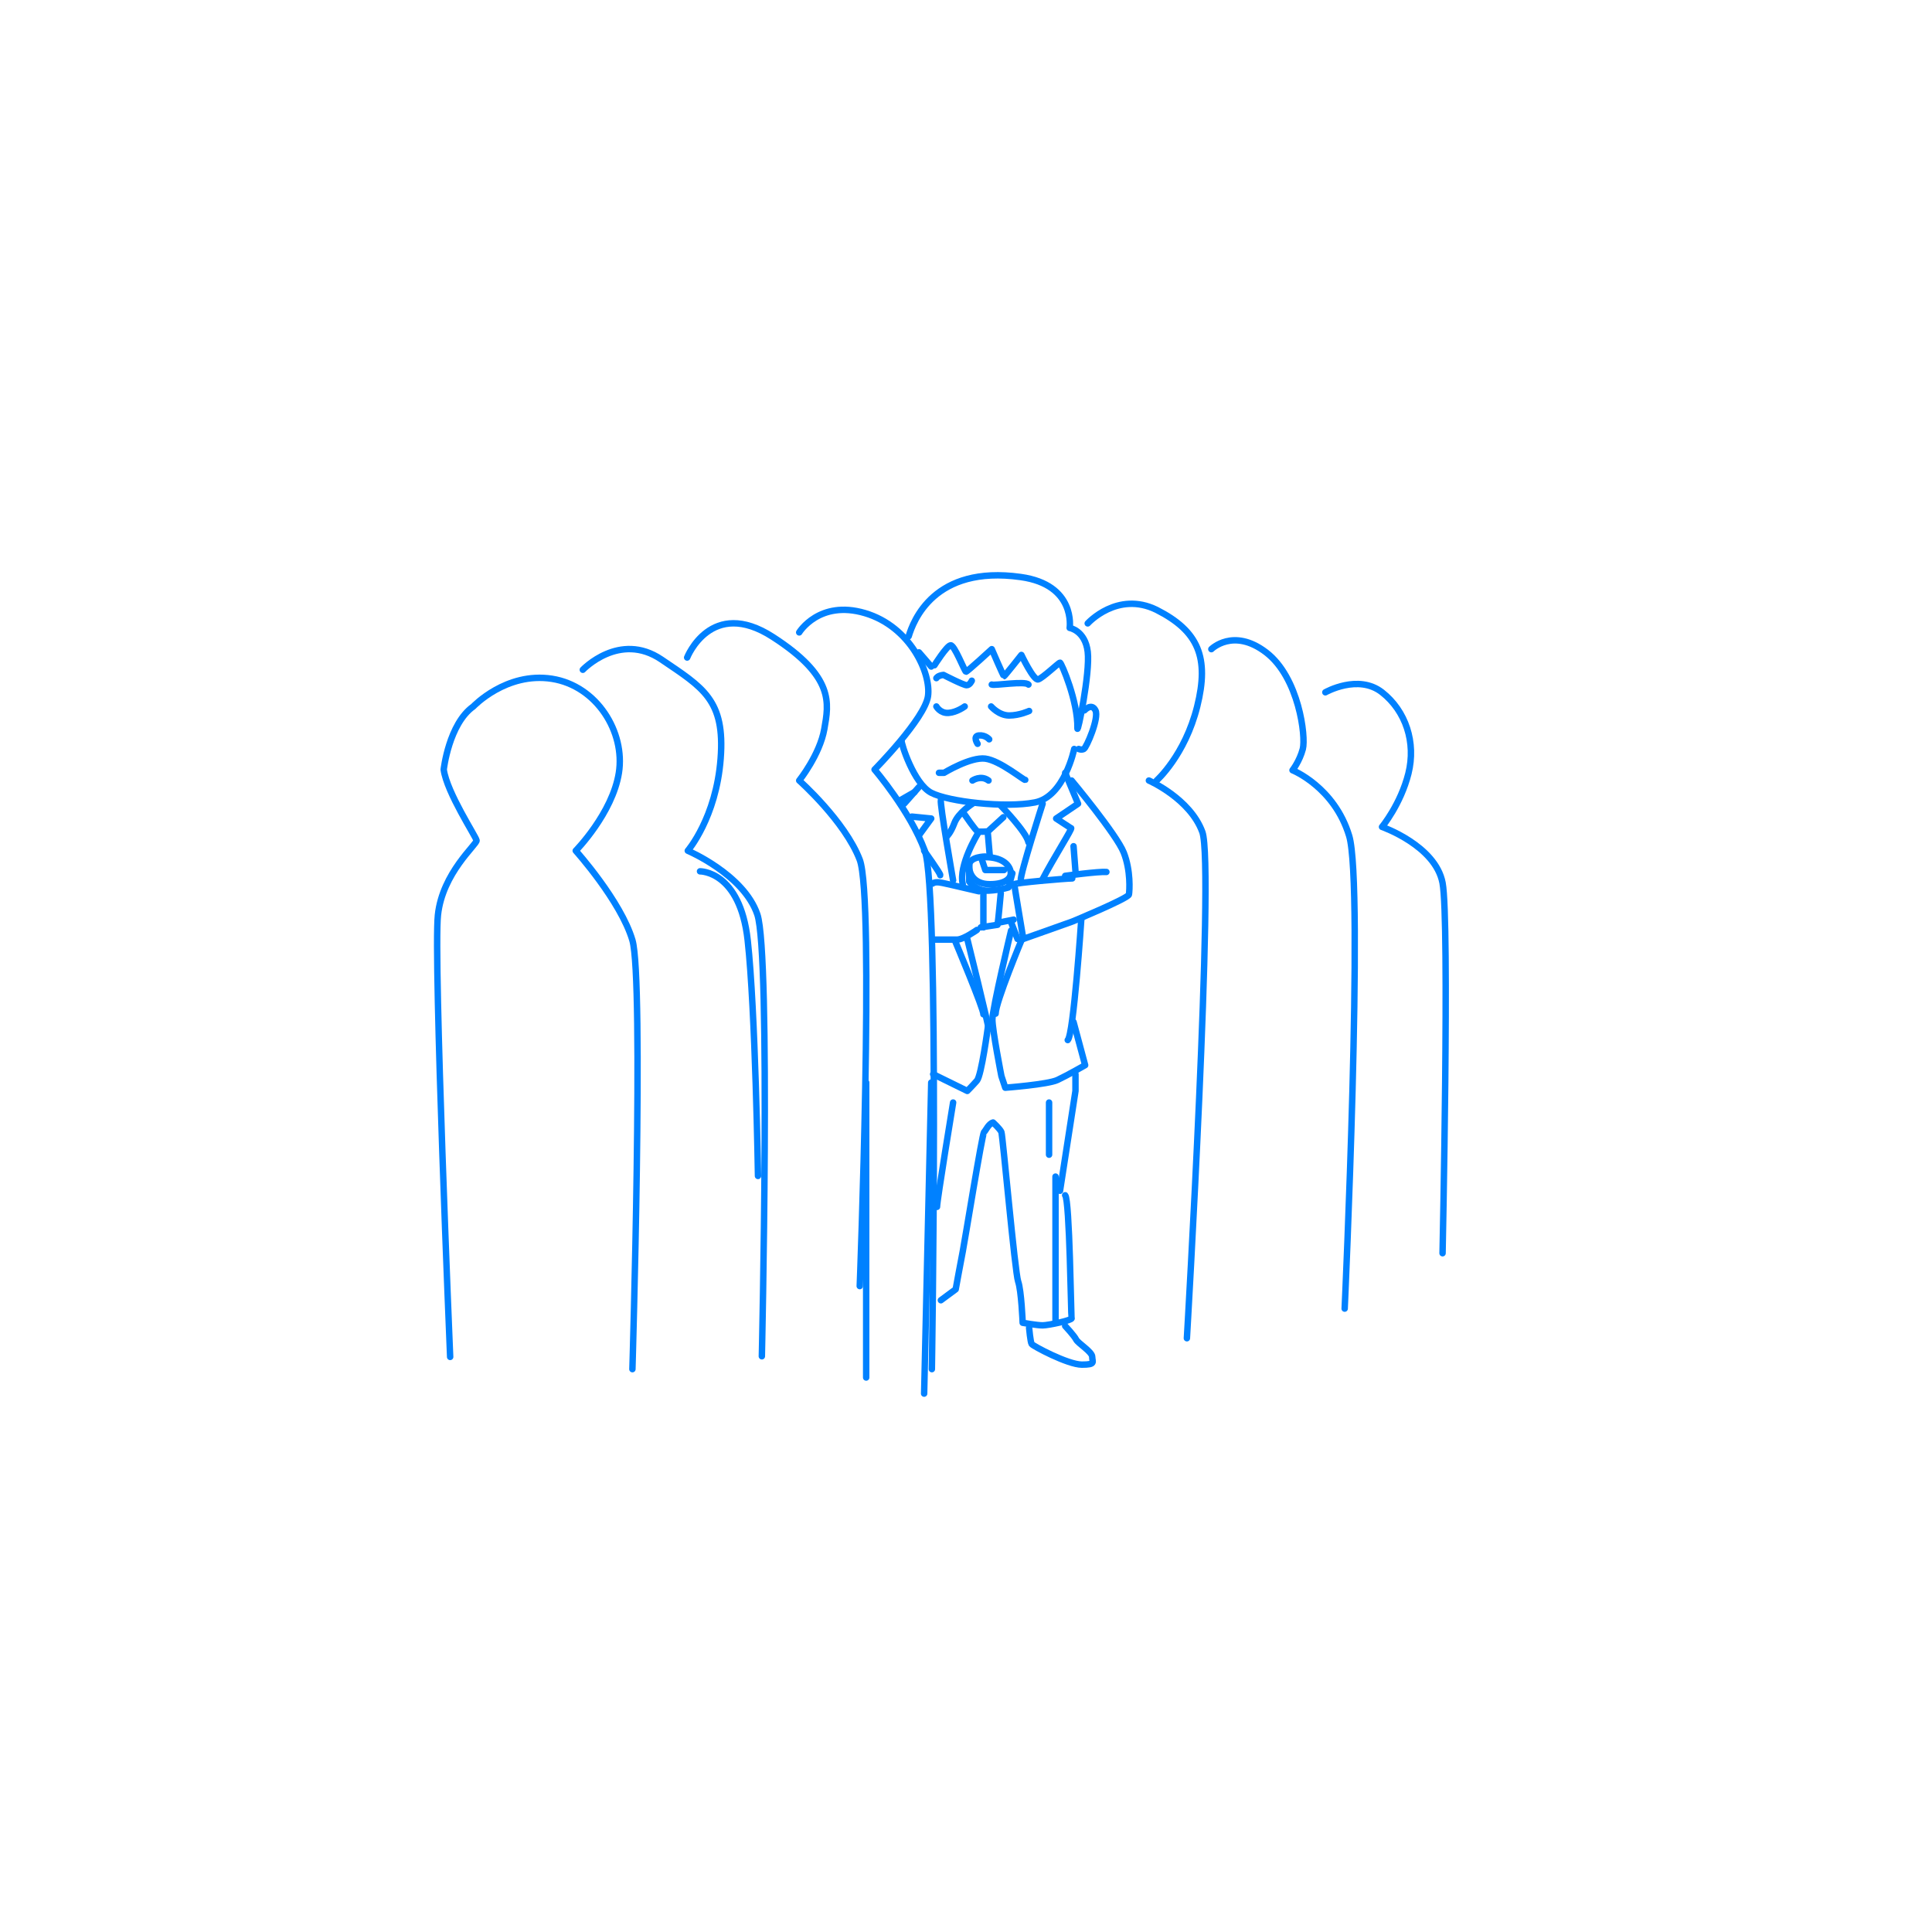 <svg xmlns="http://www.w3.org/2000/svg" id="_レイヤー_1" data-name="レイヤー_1" version="1.1" viewBox="0 0 300 300"><defs><style> .st0 { fill: none; stroke: #0081ff; stroke-linecap: round; stroke-linejoin: round; } .st1 { fill: #fff; } </style></defs><rect class="st1" width="300" height="300"></rect><g><path class="st0" d="M145.1,103.3s1.9-3,2.5-3.1,2.2,4.1,2.4,4.1,4-3.5,4-3.5c0,0,1.8,4.2,1.9,4.2s2.7-3.3,2.7-3.3c0,0,1.9,4,2.6,3.8s3.2-2.6,3.4-2.6,2.8,6,2.7,10.2c0,1,2-8.6,1.6-11.9s-2.8-3.7-2.8-3.7c0,0,1-6.7-7.6-7.9-13.5-1.9-16.7,6.9-17.4,9.2"></path><path class="st0" d="M168.4,110.3s1.1-1.2,1.7,0-1.4,5.8-1.8,6-.8,0-.8,0"></path><path class="st0" d="M166.8,116.3s-1.5,7.4-6.1,8.3-13.4-.1-16.1-1.5-4.7-7.7-4.6-8.1"></path><path class="st0" d="M124.1,98.2s3.1-5.1,10.2-3,10.3,9.4,9.8,12.9-8.3,11.4-8.3,11.4c0,0,5.5,6.4,7.8,12.6s1.1,80.5,1.1,80.5"></path><path class="st0" d="M165.4,120l2,4.8-3.4,2.3,2.3,1.5c.4-.2-2.8,4.8-4.5,8.1"></path><path class="st0" d="M161.9,124.8s-3.5,10.9-3.4,11.9"></path><path class="st0" d="M166.4,121.2s7,8.4,8.1,11.2.9,5.9.8,6.5-8.8,4.2-8.8,4.2l-7.6,2.7s-1.4-8.3-1.4-8.5,8-.9,9-.9"></path><path class="st0" d="M165.4,136s5.2-.7,6.4-.6"></path><line class="st0" x1="166.7" y1="131.4" x2="167" y2="135.3"></line><path class="st0" d="M151,124.8s-2.2,1.4-2.8,3-1.2,2.1-1.2,2.1"></path><path class="st0" d="M155.4,125.1s4,4.1,4.3,5.7"></path><path class="st0" d="M146.1,124.2c-.2.6,1.9,12.5,1.9,12.5"></path><line class="st0" x1="142.7" y1="122.2" x2="140.4" y2="124.8"></line><polyline class="st0" points="141.6 126.8 144.6 127.1 142.7 129.7"></polyline><path class="st0" d="M143.5,132.1s2.6,3.6,2.5,3.8"></path><path class="st0" d="M151.7,144.4s-2.1,1.5-3.1,1.5h-3.7"></path><path class="st0" d="M144.8,137.2c.5-.4,1.5-.1,2,0s2.2.5,2.2.5l3,.7"></path><path class="st0" d="M153,133s-2.4,0-2.5,1.3.7,3,3.2,3,3.5-1,3.2-2.1-1.5-2.1-3.9-2.1Z"></path><path class="st0" d="M155.4,138.7s-.4,4.4-.5,4.9l-2.6.4"></path><line class="st0" x1="152.7" y1="138.7" x2="152.7" y2="144"></line><line class="st0" x1="155.4" y1="143.2" x2="157.4" y2="142.8"></line><polyline class="st0" points="152.4 133.3 153 135.1 155.9 135.1"></polyline><path class="st0" d="M150.5,134.3v2.6s1.1,1.5,3,1.4,3.1-.5,3.1-.5l.6-2.2"></path><line class="st0" x1="157" y1="143.2" x2="158" y2="145.8"></line><path class="st0" d="M150.2,145.8s3.4,13.7,3.3,14"></path><path class="st0" d="M153.4,159.5s-1,7.5-1.7,8.3-1.5,1.6-1.5,1.6l-5.3-2.6"></path><path class="st0" d="M157,144.5s-2.9,12.1-2.9,13.8,1.4,8.8,1.4,8.8l.6,1.8s6.6-.5,8.1-1.2,4.3-2.3,4.3-2.3l-1.8-6.7"></path><path class="st0" d="M167.9,142.8s-1.2,17.9-2.1,18.7"></path><path class="st0" d="M148.3,146.1s4.5,10.7,4.4,11.4"></path><path class="st0" d="M158.7,145.8s-4.1,9.8-4.1,11.6"></path><path class="st0" d="M149.8,126.5s1.7,2.5,2,2.6,1.6,0,1.6,0l2.4-2.2"></path><path class="st0" d="M151.8,129.5s-3,4.9-2.3,7.8"></path><line class="st0" x1="153.4" y1="129.5" x2="153.7" y2="133"></line><line class="st0" x1="142" y1="123" x2="139.9" y2="124.2"></line><polyline class="st0" points="167 166.8 167 169.4 164.6 184.9"></polyline><path class="st0" d="M165.4,185.6c.7.7.9,18.8,1,19.1s-3.6,1.1-4.5,1.1-3.1-.4-3.1-.4c0,0-.2-5-.7-6.4s-2.4-22.7-2.6-23.2-1.3-1.5-1.3-1.5c-.7.2-1.1,1.2-1.4,1.5s-3,17-3.3,18.5-1.1,5.9-1.1,5.9l-2.3,1.7"></path><line class="st0" x1="163.9" y1="182.7" x2="163.9" y2="205"></line><path class="st0" d="M159.8,206.2s.2,2.2.4,2.5,5.6,3.2,7.8,3.2,1.6-.4,1.6-1.2-2.2-2.1-2.5-2.7-1.7-2.1-1.7-2.1"></path><path class="st0" d="M106.7,102.1s3.7-9.4,13.3-3.2c9.6,6.2,8.7,10.3,8,14.3s-3.9,8-3.9,8c0,0,7.1,6.3,9.4,12.3s0,66.2,0,66.2"></path><line class="st0" x1="134.5" y1="168.1" x2="134.5" y2="213.9"></line><line class="st0" x1="144.6" y1="168.1" x2="143.5" y2="216.4"></line><path class="st0" d="M90.5,104s5.7-6,12.2-1.6,9.9,6.3,9.2,15.4c-.7,9.2-5.1,14.3-5.1,14.3,0,0,8.7,3.7,10.8,9.9s.7,68.6.7,68.6"></path><path class="st0" d="M108.7,135.3s6.2-.1,7.4,10.7,1.6,36.6,1.6,36.6"></path><path class="st0" d="M98.2,212.6s1.8-60.5,0-66.6-8.8-13.9-8.8-13.9c0,0,5.7-5.8,6.7-12.1s-3.4-13.5-10.4-14.6c-7.1-1.1-12.2,4.3-12.2,4.3-3.8,2.7-4.6,9.8-4.6,9.8.5,3.6,5,10.4,5.1,11s-5.3,5-6,11.6,1.9,68.6,1.9,68.6"></path><path class="st0" d="M168.9,96.8s4.6-5.1,10.7-2.1c6.5,3.3,8.2,7.4,6.3,15-1.9,7.6-6.3,11.5-6.3,11.5"></path><path class="st0" d="M178.4,121.2s6.4,2.8,8.3,8-2.4,78.6-2.4,78.6"></path><path class="st0" d="M188.1,100.8s3.4-3.4,8.5.5,6.2,13.1,5.7,15-1.6,3.3-1.6,3.3c0,0,6.5,2.6,8.8,10.2s-.7,73.4-.7,73.4"></path><path class="st0" d="M205.8,107.5s5.1-2.9,8.8,0,5.3,7.8,4.1,12.6-4.1,8.3-4.1,8.3c0,0,8.3,2.9,9.4,8.7,1.1,5.8,0,57.5,0,57.5"></path><line class="st0" x1="162.9" y1="171.2" x2="162.9" y2="179.3"></line><path class="st0" d="M148,171.2s-2.5,15.2-2.5,16.2"></path><path class="st0" d="M145.4,109.7s.6,1.1,1.9,1,2.5-1,2.5-1"></path><path class="st0" d="M153.9,109.7s1.2,1.4,2.8,1.4,3.1-.7,3.1-.7"></path><path class="st0" d="M150.9,105.7s-.3.7-.8.7-3.6-1.6-3.6-1.6c-.9.1-1.1.5-1.1.5"></path><path class="st0" d="M154,106.3c.4.2,5.2-.6,5.7,0"></path><path class="st0" d="M151.8,115.5s-.8-1.2.2-1.3,1.6.6,1.6.6"></path><path class="st0" d="M145.8,120h.8s4.1-2.5,6.4-2.2,6,3.4,6.2,3.3"></path><path class="st0" d="M151,121.2s1.3-.9,2.5,0"></path><line class="st0" x1="144.6" y1="103.5" x2="142.7" y2="101.3"></line></g></svg>